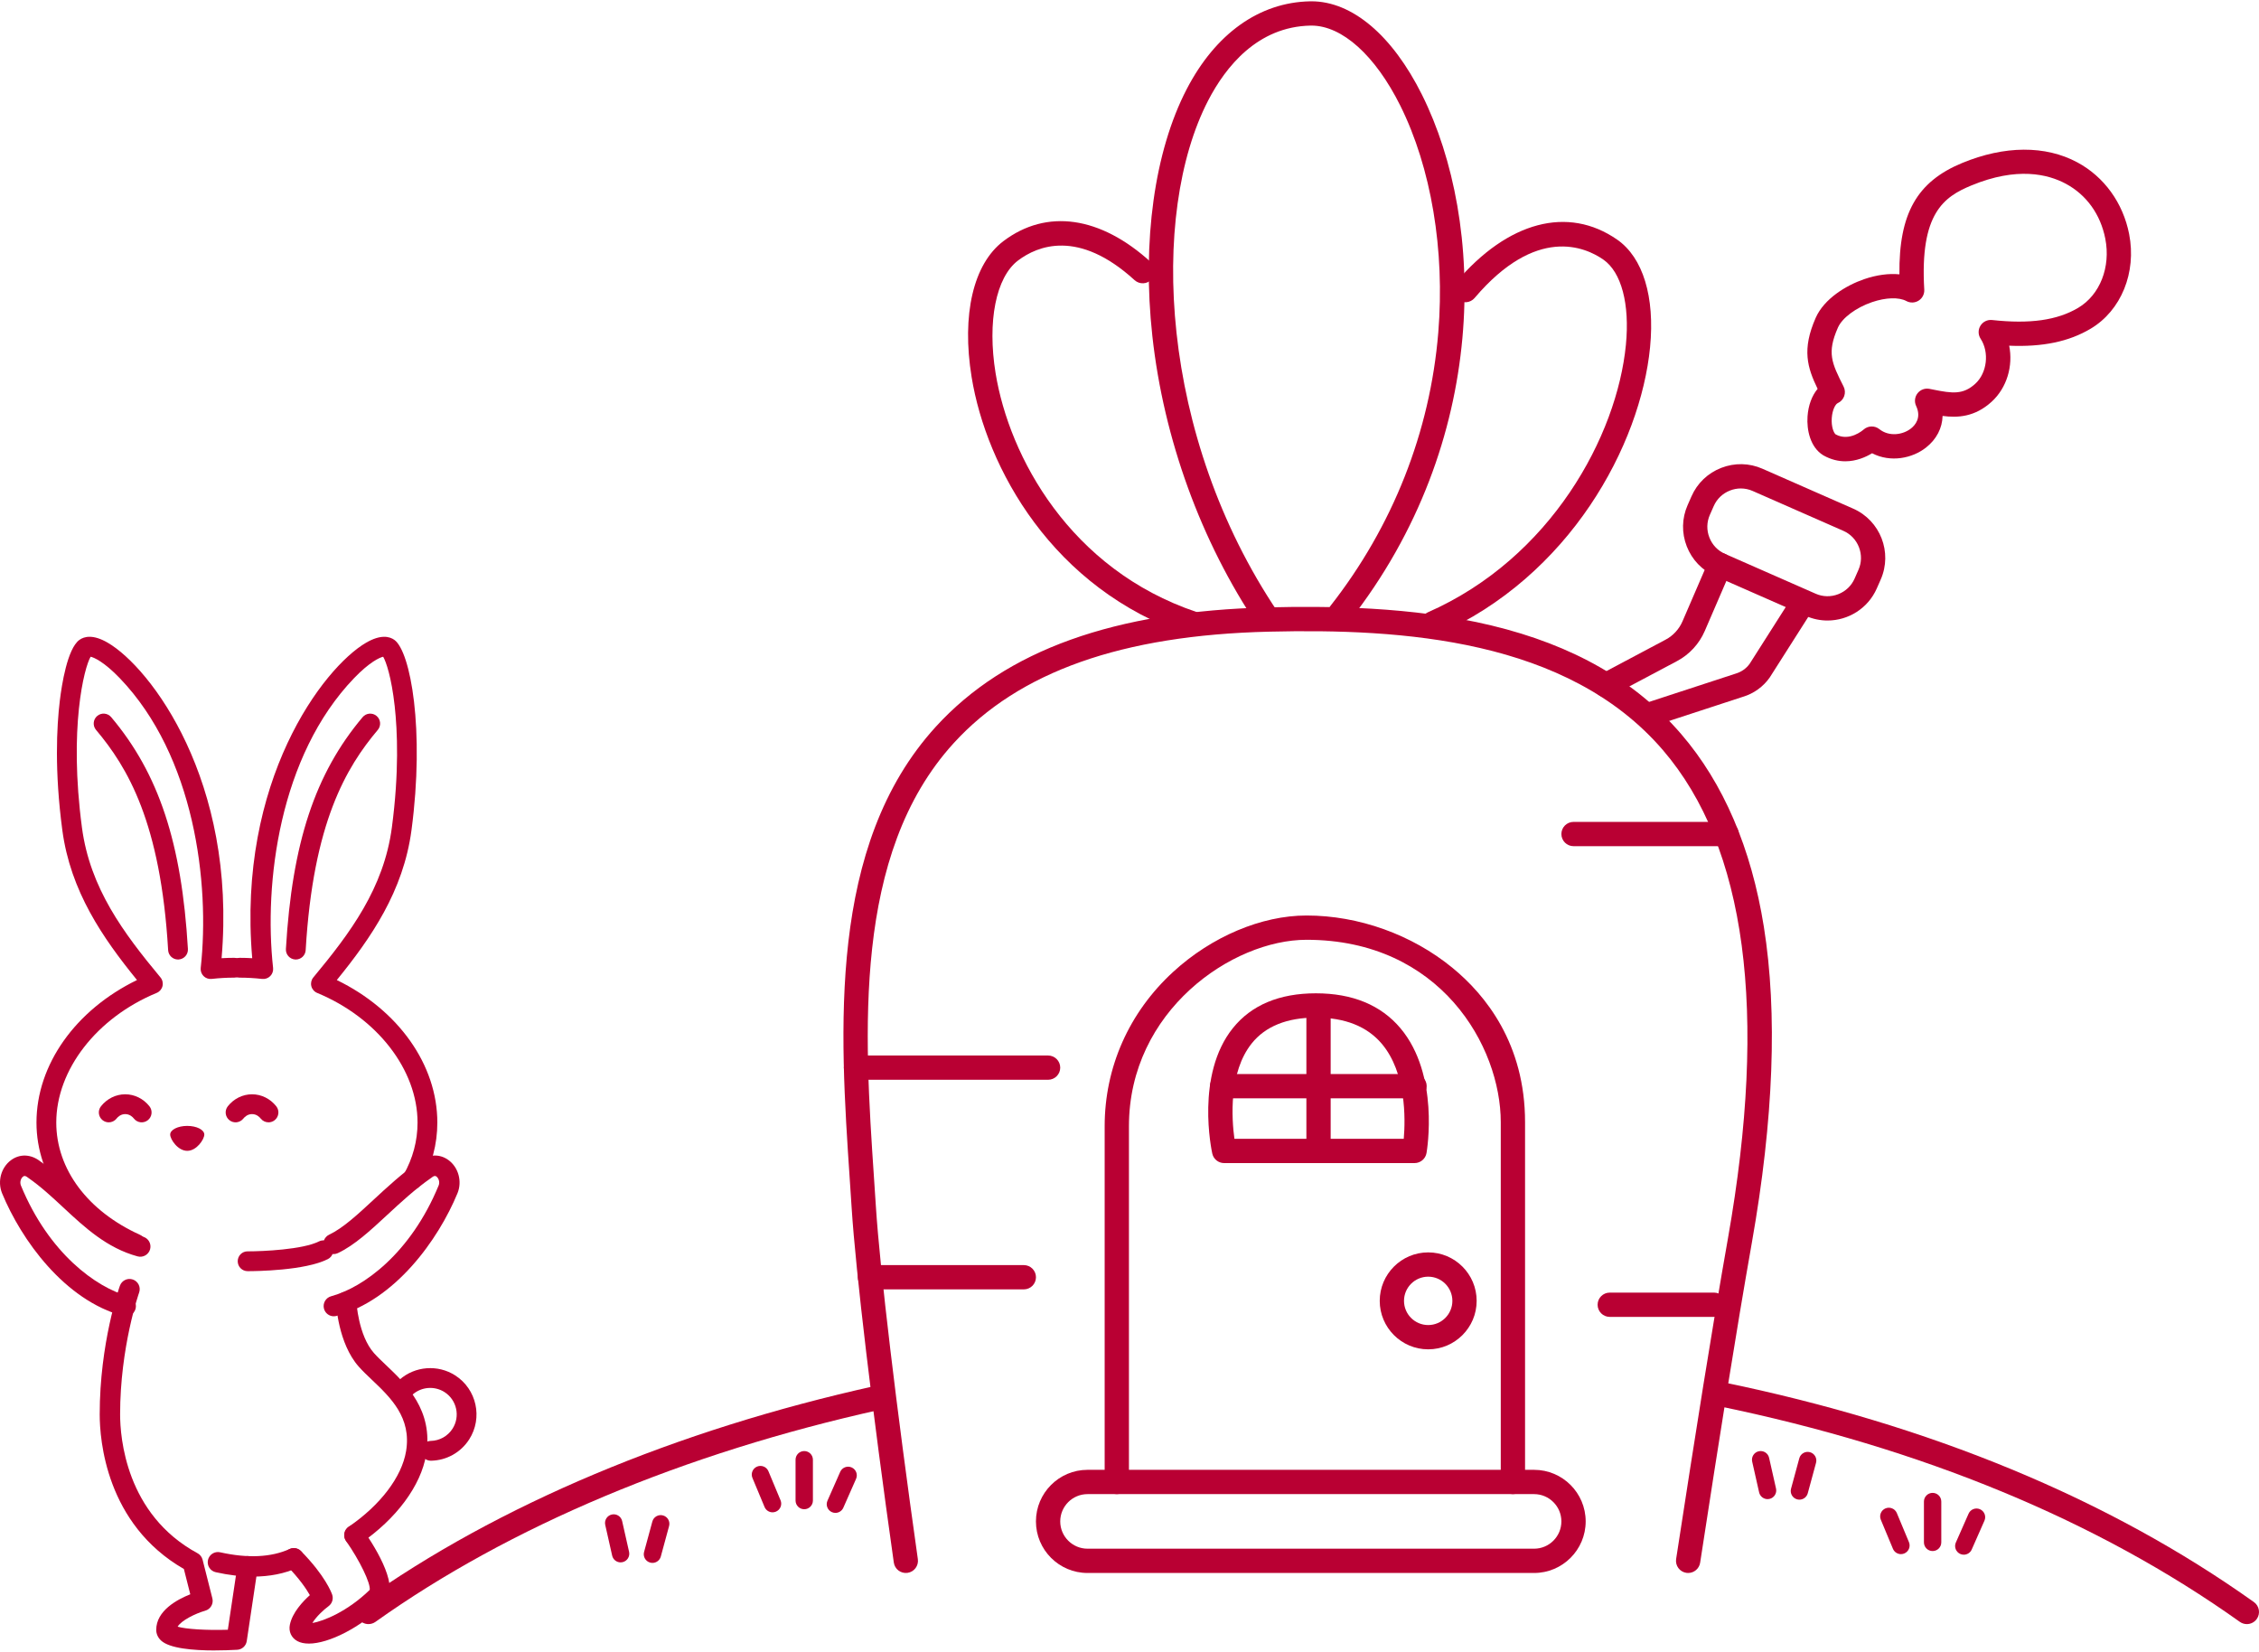 <?xml version="1.0" encoding="UTF-8"?><svg id="_レイヤー_2" xmlns="http://www.w3.org/2000/svg" xmlns:xlink="http://www.w3.org/1999/xlink" viewBox="0 0 238 174"><defs><style>.cls-1{fill:none;}.cls-2{fill-rule:evenodd;}.cls-2,.cls-3{fill:#b90033;}.cls-4{clip-path:url(#clippath);}</style><clipPath id="clippath"><rect class="cls-1" width="238" height="174"/></clipPath></defs><g id="_レイヤー_1-2"><g class="cls-4"><path class="cls-2" d="M21.524,119.517c0,.504-.805,1.715-1.797,1.715s-1.797-1.211-1.797-1.715c0-.504.805-.912,1.797-.912s1.797.408,1.797.912Z"/><path class="cls-3" d="M14.335,132.08c-.144-0-.29-.03-.429-.093-6.301-2.849-10.063-7.984-10.063-13.735,0-6.094,4.113-11.864,10.591-15.013-3.607-4.436-7.012-9.358-7.868-15.792-.828-6.226-.599-10.867-.26-13.663.195-1.61.785-5.454,2.06-6.375.505-.365,1.433-.609,2.988.297,4.51,2.627,13.594,14.562,11.992,33.233.451-.026.896-.04,1.329-.04.576,0,1.044.467,1.044,1.044s-.467,1.044-1.044,1.044c-.772,0-1.549.044-2.376.135-.314.035-.628-.075-.852-.299-.224-.224-.334-.537-.3-.852.986-8.963-.657-22.337-8.53-30.532-1.637-1.704-2.7-2.178-3.068-2.258-.675,1.117-2.311,7.501-.915,17.993.852,6.405,4.401,11.125,8.275,15.792.212.255.29.596.21.917-.08.322-.307.587-.614.713-6.326,2.618-10.576,8.107-10.576,13.657,0,4.908,3.303,9.331,8.837,11.833.525.237.758.856.521,1.381-.174.386-.554.614-.952.614Z"/><path class="cls-3" d="M18.755,101.077c-.549,0-1.008-.428-1.041-.983-.786-13.443-4.281-19.273-7.596-23.203-.372-.441-.316-1.099.125-1.471.441-.372,1.099-.316,1.47.125,5.013,5.943,7.431,13.248,8.085,24.427.033.575-.406,1.069-.981,1.103-.021.001-.041.002-.062.002Z"/><path class="cls-3" d="M43.432,125.3c-.174,0-.351-.044-.514-.136-.501-.284-.678-.921-.393-1.422.972-1.716,1.466-3.563,1.466-5.489,0-5.551-4.25-11.039-10.577-13.657-.306-.127-.534-.392-.614-.713-.08-.322-.002-.662.21-.917,3.875-4.667,7.423-9.387,8.275-15.792.774-5.816.588-10.17.297-12.798-.336-3.029-.912-4.692-1.213-5.194-.369.081-1.431.555-3.067,2.258-7.873,8.195-9.515,21.57-8.53,30.532.034.315-.076.628-.3.852s-.537.334-.852.299c-.827-.091-1.604-.135-2.376-.135-.576,0-1.044-.467-1.044-1.044s.467-1.044,1.044-1.044c.434,0,.878.013,1.329.04-1.602-18.671,7.482-30.605,11.992-33.233,1.555-.906,2.483-.662,2.988-.297,1.701,1.229,3.209,9.446,1.8,20.038-.856,6.434-4.261,11.355-7.868,15.792,6.478,3.149,10.591,8.919,10.591,15.013,0,2.291-.584,4.484-1.737,6.518-.192.339-.545.529-.909.529Z"/><path class="cls-3" d="M31.165,101.077c-.02,0-.041-.001-.062-.002-.575-.034-1.014-.527-.981-1.103.654-11.179,3.072-18.484,8.085-24.427.371-.44,1.03-.496,1.47-.125.441.372.496,1.03.125,1.471-3.315,3.93-6.811,9.76-7.597,23.203-.033.555-.492.983-1.041.983Z"/><path class="cls-3" d="M11.456,118.229c-.228,0-.457-.074-.649-.227-.451-.359-.526-1.015-.167-1.466.638-.802,1.568-1.261,2.552-1.261.984,0,1.914.46,2.552,1.262.358.451.283,1.108-.168,1.466-.451.358-1.107.284-1.466-.168-.14-.177-.446-.473-.918-.473-.471,0-.778.297-.918.474-.206.259-.51.394-.817.394Z"/><path class="cls-3" d="M28.29,118.229c-.307,0-.611-.135-.818-.394-.14-.177-.446-.473-.918-.473-.471,0-.777.297-.918.473-.359.451-1.016.526-1.466.168-.451-.359-.526-1.015-.168-1.466.637-.802,1.567-1.262,2.552-1.262.984,0,1.914.46,2.552,1.262.358.451.284,1.108-.168,1.466-.192.152-.421.227-.649.227Z"/><path class="cls-3" d="M26.13,133.907h-.044c-.576-.001-1.042-.47-1.041-1.046.001-.576.465-1.049,1.046-1.041h.041c1.542,0,5.769-.186,7.467-1.045.514-.26,1.142-.054,1.403.46.26.514.054,1.142-.46,1.402-2.416,1.223-7.625,1.27-8.412,1.27Z"/><path class="cls-3" d="M13.248,138.661c-.093,0-.187-.012-.28-.037-6.168-1.662-10.725-8.006-12.754-12.932-.498-1.245-.101-2.703.941-3.475.929-.689,2.105-.644,3.077.115,1.428.993,2.69,2.167,3.91,3.302,2.155,2.005,4.191,3.9,6.92,4.642.572.156.91.746.754,1.319-.155.573-.747.91-1.319.755-3.241-.882-5.568-3.048-7.82-5.143-1.173-1.091-2.385-2.219-3.697-3.128-.02-.014-.04-.029-.06-.044-.293-.235-.418-.143-.486-.093-.225.167-.377.575-.23.942,2.944,7.149,7.94,10.754,11.322,11.666.573.154.912.744.758,1.317-.129.479-.563.795-1.037.795Z"/><path class="cls-3" d="M35.171,138.661c-.474,0-.908-.316-1.037-.795-.154-.573.185-1.163.758-1.317,3.382-.912,8.378-4.516,11.326-11.676.143-.357-.009-.765-.234-.932-.068-.05-.193-.142-.486.093-.019.015-.039.03-.06.044-1.692,1.171-3.187,2.558-4.634,3.898-1.778,1.648-3.457,3.205-5.206,4.03-.535.254-1.177.024-1.43-.513-.253-.537-.024-1.177.513-1.43,1.448-.684,3.009-2.131,4.662-3.663,1.424-1.32,3.037-2.815,4.843-4.07.972-.759,2.148-.804,3.077-.115,1.042.773,1.439,2.23.945,3.465-2.033,4.937-6.59,11.28-12.758,12.942-.093.025-.188.037-.28.037Z"/><path class="cls-3" d="M22.607,173.862c-2.253,0-4.757-.209-5.65-1.054-.321-.304-.498-.702-.498-1.119,0-2.007,2.194-3.192,3.588-3.743l-.674-2.665c-8.222-4.73-8.869-13.635-8.869-16.287,0-7.502,2.042-13.309,2.129-13.553.199-.559.815-.85,1.373-.651.559.199.85.814.651,1.373-.031.087-2.003,5.737-2.003,12.83,0,2.396.588,10.53,8.16,14.63.264.143.456.39.53.681l1.03,4.072c.143.563-.189,1.138-.748,1.297-1.054.303-2.512,1.02-2.912,1.684.854.26,3.025.395,5.289.325l1.025-6.848c.088-.587.635-.99,1.221-.904.587.088.991.635.903,1.222l-1.156,7.725c-.075.504-.495.886-1.004.914-.687.037-1.517.068-2.384.068Z"/><path class="cls-3" d="M26.649,166.083c-1.228,0-2.537-.155-3.924-.464-.579-.129-.944-.703-.814-1.283.129-.579.703-.944,1.283-.814,2.906.649,5.368.532,7.319-.346.541-.243,1.177-.002,1.421.539.243.541.002,1.177-.539,1.421-1.403.631-2.99.947-4.745.947Z"/><path class="cls-3" d="M37.343,162.793c-.343,0-.68-.164-.888-.469-.335-.49-.208-1.159.282-1.493,3.336-2.276,5.596-5.252,6.046-7.96.588-3.539-1.633-5.649-3.593-7.511-.508-.483-.989-.939-1.398-1.401-2.168-2.446-2.382-6.587-2.39-6.762-.027-.593.431-1.095,1.024-1.122.591-.025,1.094.431,1.122,1.023.002.05.194,3.567,1.851,5.436.348.392.796.818,1.27,1.268,2.113,2.007,5.007,4.757,4.232,9.421-.544,3.275-3.143,6.783-6.954,9.383-.185.126-.396.187-.605.187Z"/><path class="cls-3" d="M32.536,173.138c-.472,0-.882-.084-1.209-.262-.634-.346-.936-1.008-.787-1.727.265-1.28,1.357-2.443,2.105-3.112-.368-.65-1.105-1.753-2.458-3.127-.416-.423-.411-1.103.011-1.519.423-.417,1.103-.411,1.52.011,2.551,2.59,3.212,4.386,3.279,4.583.152.446-.004.938-.384,1.215-.51.374-1.286,1.09-1.702,1.768,1.211-.192,3.74-1.245,6.04-3.483.113-.681-1.049-3.093-2.489-5.149-.34-.486-.222-1.156.264-1.496.486-.341,1.156-.223,1.496.263,1.568,2.236,3.95,6.229,2.296,7.857-2.542,2.5-5.874,4.18-7.981,4.18Z"/><path class="cls-3" d="M45.389,153.875c-.568,0-1.033-.455-1.043-1.025-.01-.576.449-1.051,1.025-1.061.939-.016,1.801-.497,2.307-1.287.83-1.297.451-3.027-.846-3.857-1.043-.668-2.42-.564-3.349.253-.432.38-1.092.338-1.473-.095-.381-.433-.338-1.092.095-1.473,1.624-1.428,4.03-1.61,5.852-.443,2.266,1.451,2.929,4.474,1.478,6.74-.883,1.379-2.389,2.22-4.028,2.248-.006 0-.012 0-.018 0Z"/><path class="cls-3" d="M133.576,66.491c-.411,0-.815-.198-1.061-.564-5.976-8.86-9.92-19.702-11.107-30.526-1.096-9.987.223-19.467,3.617-26.007,3.041-5.86,7.653-9.147,12.988-9.254.051-.001.104-.002.155-.002,4.284,0,8.519,3.574,11.643,9.835,6.716,13.461,7.188,36.556-7.644,55.454-.436.556-1.24.652-1.796.216-.556-.436-.652-1.24-.216-1.796,6.582-8.387,10.517-18.353,11.378-28.822.712-8.659-.75-17.374-4.01-23.91-2.635-5.282-6.126-8.419-9.357-8.419-.033,0-.067 0-.1.001-5.582.113-8.937,4.344-10.769,7.874-6.204,11.957-5.155,35.396,7.341,53.924.395.586.241,1.381-.345,1.776-.22.148-.468.219-.714.219Z"/><path class="cls-3" d="M150.925,66.965c-.492,0-.961-.286-1.172-.765-.284-.647.01-1.402.656-1.686,13.026-5.723,19.96-18.623,20.89-28.187.418-4.298-.471-7.656-2.379-8.982-1.913-1.331-7.066-3.602-13.561,4.045-.457.539-1.265.604-1.803.147-.539-.458-.604-1.265-.147-1.803,5.448-6.415,11.793-8.092,16.973-4.489,2.718,1.89,3.98,6.02,3.464,11.33-1,10.283-8.438,24.145-22.407,30.281-.167.074-.342.109-.514.109Z"/><path class="cls-3" d="M125.659,66.965c-.135,0-.273-.022-.408-.067-14.416-4.852-21.338-17.671-22.885-27.175-1.07-6.573.181-11.926,3.348-14.321,4.555-3.444,10.221-2.637,15.543,2.217.522.476.559,1.285.083,1.807-.476.521-1.286.559-1.807.083-5.92-5.398-10.232-3.612-12.276-2.066-2.325,1.758-3.253,6.416-2.366,11.868,1.433,8.802,7.839,20.673,21.176,25.161.67.226,1.03.951.805,1.62-.18.534-.678.872-1.212.872Z"/><path class="cls-3" d="M177.857,165.701c-.065,0-.13-.005-.196-.015-.699-.107-1.177-.761-1.07-1.459,2.058-13.372,3.774-24.236,5.462-33.789,4.224-23.915,1.916-41.218-6.86-51.427-10.055-11.697-27.46-12.81-41.498-12.471-15.481.373-26.345,4.213-33.214,11.74-10.695,11.719-9.422,30.631-8.399,45.827.068,1.015.136,2.017.199,3.001.422,6.587,2.157,21.162,4.42,37.134.099.7-.388,1.347-1.087,1.446-.706.096-1.347-.388-1.446-1.087-2.271-16.031-4.014-30.683-4.44-37.329-.063-.982-.13-1.98-.198-2.993-1.055-15.682-2.369-35.198,9.063-47.724,7.364-8.069,18.827-12.182,35.042-12.573,6.082-.146,15.137-.109,23.499,1.907,8.62,2.078,15.162,5.824,20,11.453,4.447,5.173,7.373,11.998,8.698,20.286,1.454,9.099,1.031,20.287-1.26,33.253-1.683,9.531-3.397,20.378-5.452,33.734-.097.632-.642,1.085-1.263,1.085Z"/><path class="cls-3" d="M181.911,89.138h-16.13c-.706,0-1.279-.573-1.279-1.279,0-.706.573-1.279,1.279-1.279h16.13c.706,0,1.279.573,1.279,1.279,0,.706-.573,1.279-1.279,1.279Z"/><path class="cls-3" d="M110.423,113.747h-20.241c-.706,0-1.279-.573-1.279-1.279,0-.706.573-1.279,1.279-1.279h20.241c.706,0,1.279.573,1.279,1.279,0,.706-.573,1.279-1.279,1.279Z"/><path class="cls-3" d="M107.867,135.826h-16.208c-.706,0-1.279-.573-1.279-1.279,0-.706.573-1.279,1.279-1.279h16.208c.706,0,1.279.573,1.279,1.279,0,.706-.573,1.279-1.279,1.279Z"/><path class="cls-3" d="M180.583,138.724h-10.986c-.706,0-1.279-.573-1.279-1.279,0-.706.573-1.279,1.279-1.279h10.986c.706,0,1.279.573,1.279,1.279,0,.706-.573,1.279-1.279,1.279Z"/><path class="cls-3" d="M161.628,165.701h-47.052c-2.996,0-5.433-2.437-5.433-5.433,0-2.996,2.437-5.433,5.433-5.433h47.052c2.996,0,5.433,2.437,5.433,5.433,0,2.996-2.437,5.433-5.433,5.433ZM114.576,157.394c-1.585,0-2.874,1.29-2.874,2.875,0,1.585,1.29,2.874,2.874,2.874h47.052c1.585,0,2.874-1.29,2.874-2.874,0-1.585-1.29-2.875-2.874-2.875h-47.052Z"/><path class="cls-3" d="M159.394,157.394c-.706,0-1.279-.573-1.279-1.279v-37.899c0-7.98-6.35-19.217-20.467-19.217-7.811,0-18.707,7.473-18.707,19.643v37.473c0,.706-.573,1.279-1.279,1.279-.706,0-1.279-.573-1.279-1.279v-37.473c0-6.219,2.566-11.997,7.225-16.269,4.051-3.715,9.3-5.932,14.041-5.932,5.494,0,11.095,2.006,15.367,5.504,3.494,2.86,7.658,8.006,7.658,16.271v37.899c0,.706-.573,1.279-1.279,1.279Z"/><path class="cls-3" d="M150.469,142.142c-2.815,0-5.106-2.291-5.106-5.106,0-2.816,2.291-5.107,5.106-5.107,2.815,0,5.106,2.291,5.106,5.107,0,2.815-2.291,5.106-5.106,5.106ZM150.469,134.488c-1.405,0-2.548,1.143-2.548,2.548,0,1.405,1.143,2.548,2.548,2.548,1.405,0,2.548-1.143,2.548-2.548,0-1.405-1.143-2.548-2.548-2.548Z"/><path class="cls-3" d="M149.032,122.522h-20.062c-.6,0-1.12-.417-1.249-1.003-.074-.337-1.777-8.301,2.169-13.213,1.955-2.434,4.898-3.668,8.748-3.668,3.857,0,6.855,1.239,8.911,3.681,4.119,4.895,2.802,12.809,2.744,13.143-.106.613-.638,1.06-1.26,1.06ZM130.053,119.964h17.842c.182-2.125.259-6.959-2.31-10.005-1.547-1.833-3.884-2.763-6.947-2.763-3.032,0-5.303.91-6.748,2.705-2.459,3.055-2.122,7.963-1.836,10.062Z"/><path class="cls-3" d="M138.915,122.522c-.706,0-1.279-.573-1.279-1.279v-15.113c0-.706.573-1.279,1.279-1.279.706,0,1.279.573,1.279,1.279v15.113c0,.706-.573,1.279-1.279,1.279Z"/><path class="cls-3" d="M149.032,115.697h-20.269c-.706,0-1.279-.573-1.279-1.279,0-.706.573-1.279,1.279-1.279h20.269c.706,0,1.279.573,1.279,1.279,0,.706-.573,1.279-1.279,1.279Z"/><path class="cls-3" d="M169.189,73.455c-.458,0-.901-.247-1.131-.68-.332-.624-.094-1.398.53-1.73l6.895-3.662c.79-.419,1.42-1.103,1.775-1.923l2.787-6.455c.28-.648,1.033-.947,1.681-.667.649.28.947,1.033.667,1.681l-2.787,6.455c-.584,1.352-1.622,2.478-2.923,3.168l-6.895,3.662c-.191.102-.397.15-.599.15Z"/><path class="cls-3" d="M173.846,76.532c-.538,0-1.039-.343-1.216-.882-.22-.671.147-1.394.819-1.613l9.415-3.077c.614-.182,1.126-.548,1.477-1.041l4.337-6.816c.379-.596,1.17-.771,1.766-.393.596.379.772,1.17.393,1.766l-4.353,6.842c-.01.015-.02.031-.03.046-.682.976-1.686,1.7-2.829,2.039l-9.381,3.067c-.132.043-.266.064-.398.064Z"/><path class="cls-3" d="M192.54,65.367c-.76,0-1.532-.154-2.271-.479l-9.564-4.204c-1.381-.607-2.444-1.719-2.995-3.133-.55-1.413-.519-2.952.088-4.333l.413-.937c.606-1.381,1.719-2.444,3.132-2.994,1.414-.55,2.952-.519,4.333.088l9.564,4.204c2.86,1.257,4.164,4.606,2.906,7.466l-.412.937c-.932,2.12-3.015,3.385-5.194,3.385ZM183.408,51.455c-.383,0-.767.072-1.136.216-.777.302-1.387.884-1.719,1.64l-.413.937c-.332.755-.348,1.599-.045,2.375.302.777.884,1.387,1.64,1.719l9.564,4.204h0c.755.332,1.599.348,2.375.046.776-.302,1.387-.884,1.719-1.64l.412-.937c.332-.755.348-1.599.046-2.375s-.884-1.387-1.64-1.719l-9.564-4.204c-.396-.174-.817-.261-1.239-.261Z"/><path class="cls-3" d="M194.414,48.594c-.712,0-1.487-.167-2.287-.613-.016-.009-.032-.019-.048-.029-1.361-.841-1.742-2.661-1.644-4.084.081-1.172.465-2.194,1.063-2.906-1.085-2.247-1.672-4.148-.201-7.484.888-2.014,3.216-3.421,5.099-4.068,1.316-.452,2.596-.622,3.721-.511-.069-6.413,1.864-9.767,6.605-11.728,4.468-1.847,8.777-1.873,12.133-.071,2.829,1.519,4.821,4.273,5.464,7.558.793,4.048-.837,8.054-4.056,9.968-2.282,1.357-5.043,1.938-8.582,1.79.426,2.118-.232,4.429-1.85,5.904-1.761,1.605-3.562,1.707-5.167,1.495-.032,1.27-.632,2.455-1.749,3.334-1.437,1.131-3.724,1.607-5.678.597-.656.399-1.655.848-2.823.848ZM193.407,45.765c1.454.783,2.872-.458,2.932-.511.465-.416,1.171-.441,1.659-.051,1.047.838,2.5.593,3.334-.065.453-.356,1.125-1.139.544-2.377-.204-.436-.147-.949.148-1.328.295-.38.777-.562,1.251-.471l.468.092c1.927.385,3.079.546,4.363-.626,1.245-1.135,1.504-3.309.565-4.746-.271-.414-.278-.947-.019-1.369.259-.422.736-.656,1.23-.602,3.981.437,6.864.029,9.072-1.285,2.292-1.363,3.439-4.287,2.854-7.277-.503-2.566-1.981-4.624-4.164-5.795-1.887-1.013-5.144-1.804-9.945.181-2.89,1.195-5.444,2.934-4.965,10.976.027.463-.198.905-.589,1.154-.391.249-.887.268-1.295.048-.789-.425-2.178-.38-3.624.116-1.696.582-3.138,1.659-3.589,2.681-1.179,2.673-.659,3.71.599,6.216.157.313.179.677.061,1.006-.118.33-.367.596-.687.738-.214.095-.56.66-.623,1.573-.061.894.2,1.563.42,1.722Z"/><path class="cls-3" d="M236.72,171.086c-.257,0-.516-.077-.741-.237-14.982-10.668-33.492-18.321-55.017-22.746-.692-.142-1.138-.819-.995-1.511.142-.692.817-1.138,1.511-.995,21.876,4.497,40.712,12.292,55.986,23.168.575.41.71,1.209.3,1.784-.249.35-.643.537-1.043.537Z"/><path class="cls-3" d="M38.82,171.086c-.4,0-.793-.187-1.043-.537-.41-.575-.276-1.374.3-1.784,14.381-10.241,33.106-18.116,54.149-22.772.689-.154,1.373.283,1.525.973.153.69-.283,1.373-.973,1.525-20.711,4.583-39.114,12.315-53.218,22.358-.225.16-.484.237-.741.237Z"/><path class="cls-3" d="M84.731,158.986c-.505,0-.914-.409-.914-.914v-4.3c0-.505.409-.914.914-.914.505,0,.914.409.914.914v4.3c0,.505-.409.914-.914.914Z"/><path class="cls-3" d="M81.395,159.312c-.358,0-.697-.212-.844-.562l-1.277-3.062c-.194-.466.026-1.001.491-1.195.466-.194,1.001.026,1.195.491l1.277,3.062c.194.466-.026,1.001-.491,1.195-.115.048-.234.071-.352.071Z"/><path class="cls-3" d="M88.015,159.371c-.123,0-.249-.025-.369-.078-.462-.204-.671-.743-.467-1.205l1.341-3.039c.204-.462.744-.67,1.205-.467.462.204.671.743.467,1.205l-1.341,3.039c-.151.342-.485.545-.836.545Z"/><path class="cls-3" d="M65.386,164.585c-.418,0-.795-.288-.891-.713l-.73-3.237c-.111-.492.198-.981.69-1.092.493-.112.982.198,1.092.69l.73,3.237c.111.492-.198.981-.69,1.092-.067.015-.135.023-.202.023Z"/><path class="cls-3" d="M68.74,164.639c-.08,0-.16-.01-.24-.032-.487-.132-.775-.634-.642-1.121l.871-3.206c.132-.488.636-.775,1.121-.642.487.132.775.634.642,1.121l-.871,3.206c-.111.407-.479.675-.881.675Z"/><path class="cls-3" d="M203.613,163.391c-.505,0-.914-.409-.914-.914v-4.3c0-.505.409-.914.914-.914.505,0,.914.409.914.914v4.3c0,.505-.409.914-.914.914Z"/><path class="cls-3" d="M200.278,163.717c-.358,0-.697-.212-.844-.562l-1.277-3.062c-.194-.466.026-1.001.491-1.195.464-.194,1.001.026,1.195.491l1.277,3.062c.194.466-.026,1.001-.491,1.195-.115.048-.234.071-.352.071Z"/><path class="cls-3" d="M206.897,163.776c-.123,0-.248-.025-.369-.078-.462-.204-.671-.743-.467-1.205l1.341-3.039c.204-.462.743-.67,1.205-.467.462.204.671.743.467,1.205l-1.341,3.039c-.151.342-.485.545-.836.545Z"/><path class="cls-3" d="M186.225,157.922c-.418,0-.795-.288-.891-.713l-.73-3.237c-.111-.492.198-.981.69-1.092.495-.11.982.198,1.092.69l.73,3.237c.111.492-.198.981-.69,1.092-.068.015-.135.023-.202.023Z"/><path class="cls-3" d="M189.579,157.977c-.08,0-.16-.01-.24-.032-.487-.132-.775-.634-.642-1.121l.871-3.206c.132-.487.635-.774,1.121-.642.487.132.775.634.642,1.121l-.871,3.206c-.111.407-.479.675-.881.675Z"/></g></g></svg>